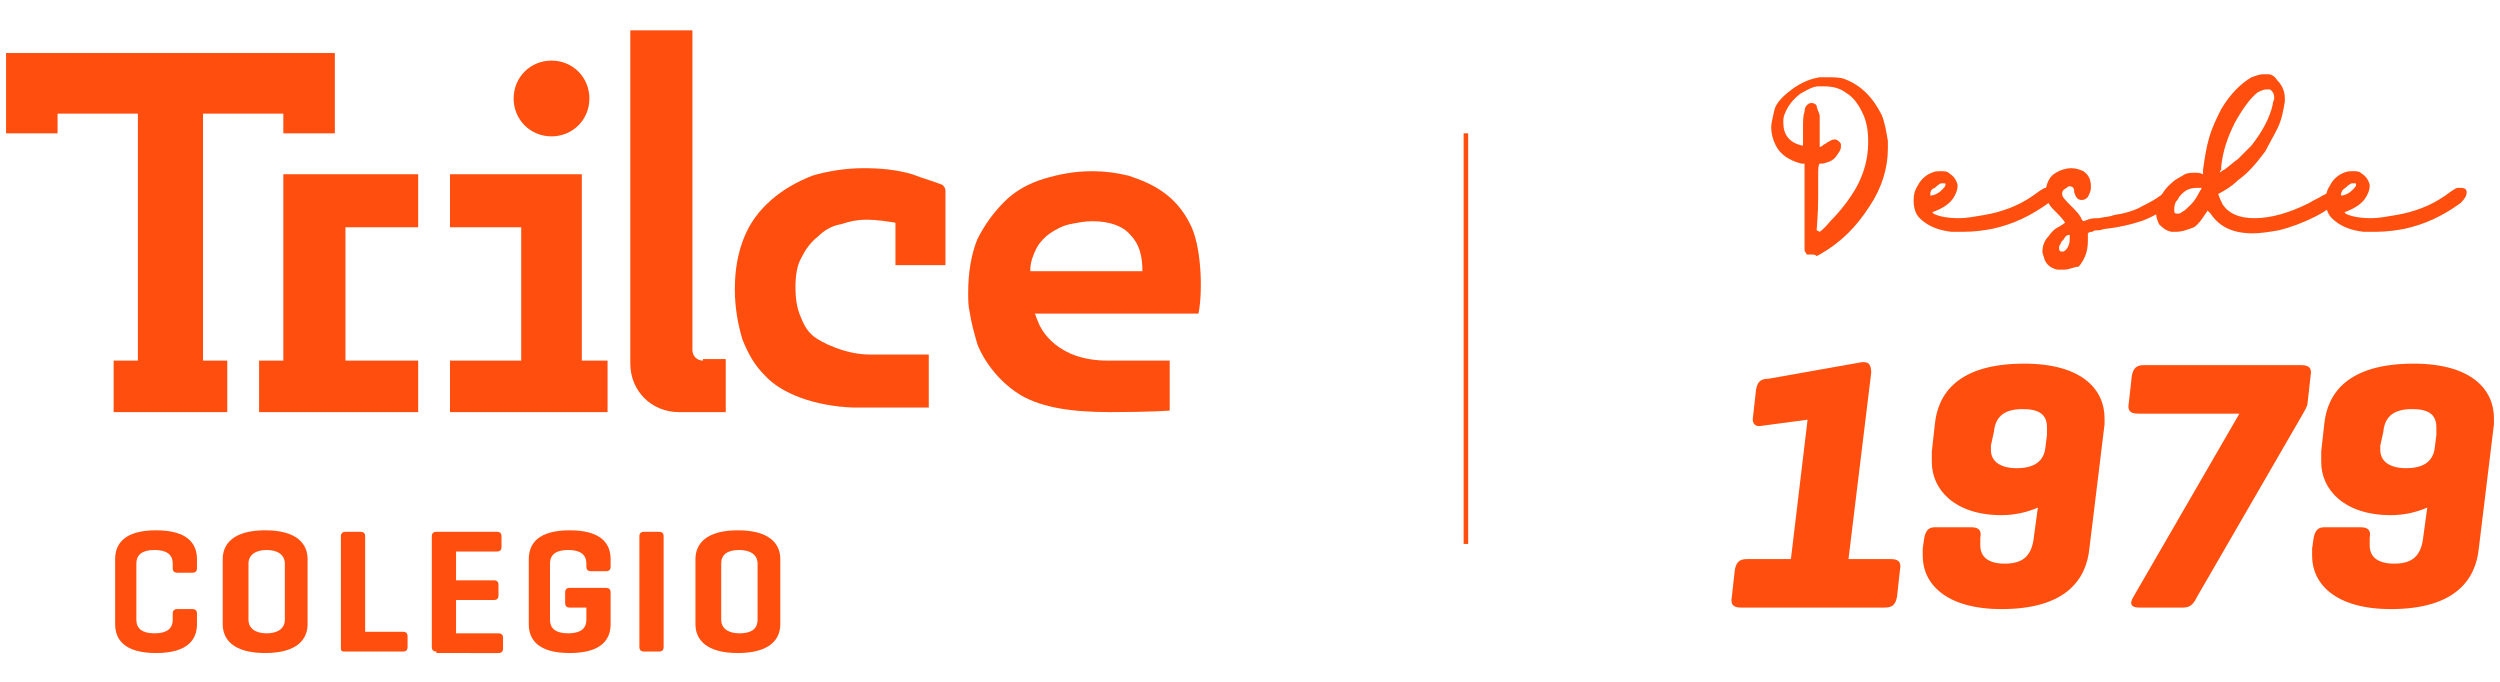 <?xml version="1.0" encoding="utf-8"?>
<!-- Generator: Adobe Illustrator 26.4.1, SVG Export Plug-In . SVG Version: 6.00 Build 0)  -->
<svg version="1.1" id="Capa_1" xmlns="http://www.w3.org/2000/svg" xmlns:xlink="http://www.w3.org/1999/xlink" x="0px" y="0px"
	 viewBox="0 0 165 45" style="enable-background:new 0 0 165 45;" xml:space="preserve">
<style type="text/css">
	.st0{fill:#FF4E0E;}
</style>
<g>
	<path class="st0" d="M96.9,8.8h-0.3v27.1h0.3V8.8z"/>
	<g>
		<g>
			<path class="st0" d="M119.6,16.8c-0.1,0-0.2,0-0.3,0c-0.1,0-0.1-0.1-0.1-0.1c0,0-0.1-0.1-0.1-0.2c0-0.1,0-0.4,0-0.9
				c0-0.6,0-1.3,0-2.1c0-0.2,0-0.4,0-0.6l0-2.1l-0.2,0c-0.8-0.2-1.4-0.6-1.7-1.2c-0.2-0.4-0.3-0.8-0.3-1.2c0-0.3,0.1-0.6,0.2-1.1
				s0.6-1,1.3-1.5c0.6-0.4,1.1-0.6,1.7-0.7c0.2,0,0.4,0,0.6,0c0.3,0,0.7,0,1,0.1c1.1,0.4,1.9,1.2,2.5,2.4c0.2,0.5,0.3,1.1,0.4,1.7
				c0,0.2,0,0.3,0,0.5c0,1.3-0.4,2.6-1.2,3.8c-0.9,1.4-1.9,2.4-3.3,3.2l-0.2,0.1C119.8,16.8,119.7,16.8,119.6,16.8z M120.1,15.3
				c0,0,0.3-0.2,0.7-0.7c0.7-0.7,1.3-1.5,1.7-2.2c0.5-0.9,0.8-1.9,0.8-3c0-0.8-0.1-1.4-0.4-2c-0.3-0.6-0.6-1-1.1-1.3
				c-0.4-0.3-0.9-0.4-1.4-0.4h-0.4c-0.3,0-0.7,0.2-1.2,0.5c-0.5,0.4-0.8,0.8-1,1.3c-0.1,0.2-0.1,0.4-0.1,0.6c0,0.8,0.4,1.3,1.2,1.5
				l0.1,0l0-1c0-0.6,0-1,0.1-1.2c0-0.3,0.1-0.4,0.2-0.5c0.1-0.1,0.2-0.1,0.3-0.1c0.1,0,0.3,0.1,0.3,0.2s0.1,0.3,0.2,0.6
				c0,0.2,0,0.5,0,0.8l0,0.4v0.9c0,0,0.1,0,0.2-0.1c0.1-0.1,0.2-0.1,0.3-0.2c0.2-0.1,0.3-0.2,0.5-0.2c0.1,0,0.3,0.1,0.4,0.3
				c0,0.1,0,0.1,0,0.2c0,0.2-0.1,0.3-0.3,0.6s-0.5,0.4-0.9,0.5c0,0,0,0-0.1,0c0,0,0,0-0.1,0c-0.1,0.1-0.1,0.3-0.1,0.9l0,1.3
				c0,1.2-0.1,2-0.1,2.2L120.1,15.3C120.1,15.3,120.1,15.3,120.1,15.3L120.1,15.3z"/>
			<path class="st0" d="M129.6,15.3c-0.3,0-0.6,0-0.8,0c-0.9-0.1-1.6-0.4-2.1-0.9c-0.3-0.3-0.4-0.7-0.4-1.2c0-0.4,0.1-0.7,0.3-1
				c0.2-0.4,0.6-0.7,0.9-0.8c0.2-0.1,0.4-0.1,0.6-0.1c0.2,0,0.4,0,0.5,0.1c0.3,0.2,0.5,0.4,0.6,0.8l0,0.1c0,0.2-0.1,0.5-0.3,0.8
				c-0.2,0.3-0.6,0.6-1.1,0.8c-0.2,0.1-0.3,0.1-0.3,0.1l0,0c0,0,0.1,0,0.1,0.1c0.4,0.2,1,0.3,1.7,0.3c0.5,0,1-0.1,1.6-0.2
				c1.2-0.2,2.3-0.6,3.3-1.3c0.4-0.3,0.7-0.5,0.8-0.5c0.1,0,0.1,0,0.2,0c0.3,0,0.4,0.1,0.4,0.3c0,0.2-0.1,0.4-0.4,0.7
				c-1.1,0.8-2.3,1.4-3.7,1.7C131,15.2,130.3,15.3,129.6,15.3z M127.4,12.9c0.1,0,0.2,0,0.4-0.1s0.3-0.2,0.4-0.3
				c0.1-0.1,0.2-0.2,0.2-0.3c0-0.1,0-0.1-0.1-0.1c-0.1,0-0.1,0-0.2,0c-0.2,0.1-0.3,0.2-0.4,0.3C127.4,12.5,127.4,12.7,127.4,12.9
				L127.4,12.9C127.3,12.9,127.3,12.9,127.4,12.9z"/>
			<path class="st0" d="M136.2,17.8c-0.1,0-0.2,0-0.4,0c-0.5-0.1-0.8-0.4-0.9-0.8c0-0.1-0.1-0.2-0.1-0.4c0-0.3,0.1-0.7,0.4-1
				c0.2-0.3,0.4-0.5,0.8-0.7l0.3-0.2c-0.2-0.3-0.4-0.5-0.6-0.7l-0.2-0.2c-0.3-0.3-0.5-0.7-0.5-1.2c0.1-0.6,0.3-1,0.7-1.2
				c0.3-0.2,0.7-0.3,1-0.3c0.3,0,0.6,0.1,0.8,0.2c0.3,0.2,0.5,0.5,0.5,1v0.1c0,0.2-0.1,0.4-0.2,0.6c-0.1,0.1-0.2,0.2-0.4,0.2
				c-0.3,0-0.4-0.2-0.5-0.5c0-0.3-0.1-0.4-0.3-0.4c-0.1,0-0.1,0-0.2,0.1c-0.2,0.1-0.3,0.2-0.3,0.4c0,0.2,0.2,0.4,0.6,0.8
				c0.3,0.3,0.6,0.6,0.7,0.9l0.1,0.1l0.3-0.1c0.2-0.1,0.5-0.1,0.7-0.1c0.5-0.1,0.8-0.1,1-0.2c0.7-0.1,1.4-0.3,1.9-0.6
				c0.4-0.2,0.8-0.4,1.2-0.7c0.4-0.3,0.6-0.4,0.8-0.4c0.1,0,0.2,0.1,0.3,0.2c0.1,0.1,0.1,0.2,0.1,0.2c0,0.1,0,0.2-0.1,0.3
				c-0.1,0.1-0.3,0.3-0.8,0.6c-0.5,0.3-1,0.6-1.6,0.8c-0.6,0.2-1.4,0.4-2.3,0.5c-0.2,0-0.3,0.1-0.5,0.1s-0.3,0-0.4,0.1
				c-0.1,0-0.2,0-0.3,0.1c0,0.2,0,0.4,0,0.5c0,0.7-0.2,1.2-0.6,1.7C136.9,17.6,136.6,17.8,136.2,17.8z M136.1,16.6c0,0,0.1,0,0.1,0
				c0.2-0.1,0.4-0.4,0.4-0.8l0-0.3c-0.2,0-0.3,0.1-0.4,0.3c-0.1,0.1-0.2,0.2-0.2,0.3c-0.1,0.1-0.1,0.2-0.1,0.3c0,0.1,0,0.1,0.1,0.2
				C136,16.6,136,16.6,136.1,16.6z"/>
			<path class="st0" d="M143.6,15.3c-0.1,0-0.2,0-0.3,0c-0.4-0.1-0.6-0.3-0.8-0.5c-0.1-0.2-0.2-0.5-0.2-0.7v-0.1
				c0.1-0.7,0.4-1.4,1-1.9c0.3-0.3,0.6-0.4,0.9-0.6c0.2-0.1,0.5-0.1,0.7-0.1c0.1,0,0.3,0,0.5,0.1l0-0.3c0.1-0.7,0.2-1.4,0.4-2.1
				c0.2-0.7,0.5-1.3,0.8-1.9c0.6-1,1.3-1.7,2-2.1c0.3-0.1,0.5-0.2,0.8-0.2c0,0,0.1,0,0.3,0c0.2,0,0.4,0.1,0.6,0.4
				c0.3,0.3,0.5,0.7,0.5,1.2l0,0.2c-0.1,0.6-0.2,1.2-0.5,1.8c-0.3,0.6-0.6,1.1-0.8,1.5c-0.6,0.8-1.1,1.4-1.8,1.9
				c-0.4,0.4-0.9,0.7-1.3,0.9c0.1,0.3,0.2,0.5,0.3,0.7c0.4,0.6,1.1,0.9,2.1,0.9c1,0,2.2-0.3,3.6-1c0.3-0.2,0.6-0.3,0.9-0.5
				c0.2-0.1,0.4-0.2,0.6-0.2c0.1,0,0.1,0,0.2,0c0.2,0,0.2,0.2,0.2,0.4l0,0.1c0,0.1-0.2,0.3-0.5,0.5c-0.3,0.2-0.6,0.4-1,0.6
				c-0.8,0.4-1.6,0.7-2.4,0.9c-0.6,0.1-1.2,0.2-1.7,0.2c-1.3,0-2.2-0.4-2.8-1.3l-0.2-0.2l-0.2,0.3c-0.2,0.3-0.4,0.6-0.7,0.8
				C144.5,15.1,144.1,15.3,143.6,15.3z M143.7,14.1c0.1,0,0.2,0,0.3-0.1c0.2-0.1,0.4-0.3,0.6-0.5c0.2-0.2,0.4-0.5,0.6-0.9
				c0.1-0.1,0.1-0.2,0.1-0.2c0,0,0,0,0,0c0,0-0.1,0-0.3,0c-0.4,0-0.7,0.1-1,0.4c-0.3,0.3-0.5,0.6-0.5,1l0,0.1
				C143.5,14.1,143.6,14.1,143.7,14.1z M146.5,11.4c0,0,0.1-0.1,0.3-0.2c0.3-0.2,0.6-0.5,0.9-0.7c0.3-0.3,0.6-0.6,0.9-0.9
				c0.7-0.9,1.2-1.8,1.4-2.7c0-0.2,0.1-0.3,0.1-0.4c0-0.3-0.1-0.5-0.3-0.6c-0.1,0-0.2,0-0.2,0c-0.2,0-0.4,0.1-0.6,0.2
				c-0.5,0.4-1,1.1-1.5,2c-0.5,1-0.8,1.9-0.9,2.9c0,0.1,0,0.2,0,0.2S146.5,11.3,146.5,11.4C146.5,11.3,146.5,11.3,146.5,11.4
				C146.5,11.3,146.5,11.4,146.5,11.4z"/>
			<path class="st0" d="M156.8,15.3c-0.3,0-0.6,0-0.8,0c-0.9-0.1-1.6-0.4-2.1-0.9c-0.3-0.3-0.4-0.7-0.4-1.2c0-0.4,0.1-0.7,0.3-1
				c0.2-0.4,0.6-0.7,0.9-0.8c0.2-0.1,0.4-0.1,0.6-0.1c0.2,0,0.4,0,0.5,0.1c0.3,0.2,0.5,0.4,0.6,0.8l0,0.1c0,0.2-0.1,0.5-0.3,0.8
				c-0.2,0.3-0.6,0.6-1.1,0.8c-0.2,0.1-0.3,0.1-0.3,0.1l0,0c0,0,0.1,0,0.1,0.1c0.4,0.2,1,0.3,1.7,0.3c0.5,0,1-0.1,1.6-0.2
				c1.2-0.2,2.3-0.6,3.3-1.3c0.4-0.3,0.7-0.5,0.8-0.5c0.1,0,0.1,0,0.2,0c0.3,0,0.4,0.1,0.4,0.3c0,0.2-0.1,0.4-0.4,0.7
				c-1.1,0.8-2.3,1.4-3.7,1.7C158.2,15.2,157.5,15.3,156.8,15.3z M154.5,12.9c0.1,0,0.2,0,0.4-0.1s0.3-0.2,0.4-0.3
				c0.1-0.1,0.2-0.2,0.2-0.3c0-0.1,0-0.1-0.1-0.1c-0.1,0-0.1,0-0.2,0c-0.2,0.1-0.3,0.2-0.4,0.3C154.6,12.5,154.5,12.7,154.5,12.9
				L154.5,12.9C154.5,12.9,154.5,12.9,154.5,12.9z"/>
		</g>
		<g>
			<path class="st0" d="M122.9,23.9c0.3,0,0.6,0,0.6,0.7l-1.5,12.3h2.8c0.5,0,0.7,0.2,0.6,0.7l-0.2,1.8c-0.1,0.5-0.3,0.7-0.8,0.7
				h-9.5c-0.5,0-0.7-0.2-0.6-0.7l0.2-1.8c0.1-0.5,0.3-0.7,0.8-0.7h2.9l1.1-9.2l-3,0.4c-0.4,0.1-0.7-0.1-0.6-0.6l0.2-1.8
				c0.1-0.5,0.3-0.7,0.8-0.7L122.9,23.9z"/>
			<path class="st0" d="M137.9,36.2c-0.2,2-1.5,4-5.8,4c-3.7,0-5.2-1.7-5.2-3.5c0-0.2,0-0.3,0-0.5l0.1-0.7c0.1-0.5,0.3-0.7,0.7-0.7
				h2.4c0.5,0,0.7,0.2,0.6,0.7l0,0.1c0,0.2,0,0.2,0,0.4c0,0.8,0.6,1.2,1.6,1.2c1.1,0,1.7-0.4,1.9-1.5l0.3-2.2
				c-0.7,0.3-1.5,0.5-2.4,0.5c-3.1,0-4.6-1.7-4.6-3.5c0-0.1,0-0.5,0-0.7l0.2-1.8c0.2-2,1.5-4,5.9-4c3.8,0,5.3,1.7,5.3,3.6
				c0,0.1,0,0.2,0,0.4L137.9,36.2z M131.4,29.4c0,0.2,0,0.3,0,0.3c0,0.8,0.7,1.2,1.7,1.2c1.1,0,1.8-0.4,1.9-1.4l0.1-0.8
				c0-0.2,0-0.4,0-0.5c0-0.9-0.6-1.2-1.6-1.2c-1.1,0-1.8,0.4-1.9,1.5L131.4,29.4z"/>
			<path class="st0" d="M151.9,24.1c0.5,0,0.7,0.2,0.6,0.7l-0.2,1.8c0,0.2-0.2,0.5-0.3,0.7l-7,12.1c-0.2,0.4-0.4,0.7-0.9,0.7h-2.9
				c-0.5,0-0.7-0.2-0.4-0.7l7-12.1h-6.7c-0.5,0-0.7-0.2-0.6-0.7l0.2-1.8c0.1-0.5,0.3-0.7,0.8-0.7H151.9z"/>
			<path class="st0" d="M163.6,36.2c-0.2,2-1.5,4-5.8,4c-3.7,0-5.2-1.7-5.2-3.5c0-0.2,0-0.3,0-0.5l0.1-0.7c0.1-0.5,0.3-0.7,0.7-0.7
				h2.4c0.5,0,0.7,0.2,0.6,0.7l0,0.1c0,0.2,0,0.2,0,0.4c0,0.8,0.6,1.2,1.6,1.2c1.1,0,1.7-0.4,1.9-1.5l0.3-2.2
				c-0.7,0.3-1.5,0.5-2.4,0.5c-3.1,0-4.6-1.7-4.6-3.5c0-0.1,0-0.5,0-0.7l0.2-1.8c0.2-2,1.5-4,5.9-4c3.8,0,5.3,1.7,5.3,3.6
				c0,0.1,0,0.2,0,0.4L163.6,36.2z M157.1,29.4c0,0.2,0,0.3,0,0.3c0,0.8,0.7,1.2,1.7,1.2c1.1,0,1.8-0.4,1.9-1.4l0.1-0.8
				c0-0.2,0-0.4,0-0.5c0-0.9-0.6-1.2-1.6-1.2c-1.1,0-1.8,0.4-1.9,1.5L157.1,29.4z"/>
		</g>
	</g>
	<g>
		<path class="st0" d="M36.4,9c1.4,0,2.5-1.1,2.5-2.5c0-1.4-1.1-2.5-2.5-2.5c-1.4,0-2.5,1.1-2.5,2.5C33.9,7.9,35,9,36.4,9"/>
		<g>
			<path class="st0" d="M46.4,23.8c-0.4,0-0.7-0.3-0.7-0.7V2h-4.1V24c0,1.8,1.4,3.2,3.2,3.2h3.1v-3.5H46.4z"/>
			<polygon class="st0" points="0.4,3.5 0.4,8.8 3.8,8.8 3.8,7.5 9.1,7.5 9.1,23.8 7.5,23.8 7.5,27.2 15,27.2 15,23.8 13.4,23.8 
				13.4,7.5 18.7,7.5 18.7,8.8 22.1,8.8 22.1,3.5 			"/>
			<polygon class="st0" points="38.4,23.8 38.4,11.5 29.7,11.5 29.7,15 34.4,15 34.4,23.8 29.7,23.8 29.7,27.2 40.1,27.2 40.1,23.8 
							"/>
			<polygon class="st0" points="18.7,11.5 18.7,23.8 17.1,23.8 17.1,27.2 27.6,27.2 27.6,23.8 22.8,23.8 22.8,15 27.6,15 27.6,11.5 
				21.2,11.5 			"/>
			<path class="st0" d="M68,17.8c0-0.5,0.2-1,0.4-1.4c0.2-0.4,0.6-0.8,0.9-1s0.8-0.5,1.3-0.6c0.5-0.1,1-0.2,1.5-0.2
				c1.1,0,2,0.3,2.5,0.9c0.6,0.6,0.8,1.4,0.8,2.4H68z M78.5,14.7c-0.4-0.8-1-1.5-1.7-2c-0.7-0.5-1.4-0.8-2.3-1.1
				c-0.8-0.2-1.6-0.3-2.4-0.3c-1.2,0-2.2,0.2-3.2,0.5c-1,0.3-1.9,0.8-2.6,1.5c-0.7,0.7-1.3,1.5-1.8,2.5c-0.4,1-0.6,2.2-0.6,3.5
				c0,0.5,0,0.9,0.1,1.3c0.1,0.7,0.3,1.4,0.5,2.1c0.1,0.3,0.9,2.2,2.9,3.4c1.4,0.8,3.3,1.1,5.9,1.1c2.6,0,3.9-0.1,3.9-0.1v-3.3v0
				c0,0-1.8,0-4.1,0c-3.3,0-4.4-2-4.6-2.6c-0.1-0.2-0.1-0.3-0.2-0.5h10.8C79.4,19.2,79.3,16.1,78.5,14.7"/>
			<path class="st0" d="M62.4,17.8v-5.1v-0.1c0-0.2-0.1-0.3-0.2-0.4c-0.5-0.2-1.2-0.4-2-0.7c-1-0.3-2.1-0.4-3.2-0.4
				c-1.2,0-2.4,0.2-3.4,0.5c-1,0.4-1.9,0.9-2.7,1.6c-0.8,0.7-1.4,1.5-1.8,2.5c-0.4,1-0.6,2.1-0.6,3.4c0,1.2,0.2,2.3,0.5,3.3
				c0.4,1,0.8,1.7,1.5,2.4c1.1,1.2,3.3,2,5.8,2.1l5,0v-3.5h-3.9c-1.6,0-3.2-0.8-3.7-1.2s-0.7-0.9-0.9-1.4c-0.2-0.5-0.3-1.1-0.3-1.8
				c0-0.8,0.1-1.5,0.4-2c0.3-0.6,0.6-1,1.1-1.4c0.4-0.4,0.9-0.7,1.5-0.8c0.6-0.2,1.1-0.3,1.7-0.3c0.6,0,1.3,0.1,1.9,0.2v2.8H62.4z"
				/>
			<path class="st0" d="M13,41.2c0,1-0.6,1.9-2.7,1.9c-2.1,0-2.7-0.9-2.7-1.9v-4.3c0-1,0.6-1.9,2.7-1.9c2.1,0,2.7,0.9,2.7,1.9v0.6
				c0,0.2-0.1,0.3-0.3,0.3h-1c-0.2,0-0.3-0.1-0.3-0.3v-0.3c0-0.6-0.4-0.9-1.2-0.9c-0.8,0-1.2,0.3-1.2,0.9v3.7c0,0.6,0.4,0.9,1.2,0.9
				c0.8,0,1.2-0.3,1.2-0.9v-0.4c0-0.2,0.1-0.3,0.3-0.3h1c0.2,0,0.3,0.1,0.3,0.3V41.2z"/>
			<path class="st0" d="M18.8,37.2c0-0.6-0.5-0.9-1.2-0.9s-1.2,0.3-1.2,0.9v3.7c0,0.6,0.5,0.9,1.2,0.9s1.2-0.3,1.2-0.9V37.2z
				 M14.7,36.9c0-1,0.7-1.9,2.8-1.9c2.1,0,2.8,0.9,2.8,1.9v4.3c0,1-0.7,1.9-2.8,1.9c-2.1,0-2.8-0.9-2.8-1.9V36.9z"/>
			<path class="st0" d="M24,41.7h2.6c0.2,0,0.3,0.1,0.3,0.3v0.7c0,0.2-0.1,0.3-0.3,0.3h-3.9c-0.2,0-0.2-0.1-0.2-0.3v-7.3
				c0-0.2,0.1-0.3,0.3-0.3h1c0.2,0,0.3,0.1,0.3,0.3V41.7z"/>
			<path class="st0" d="M28.8,43c-0.2,0-0.3-0.1-0.3-0.3v-7.3c0-0.2,0.1-0.3,0.3-0.3h4c0.2,0,0.3,0.1,0.3,0.3v0.7
				c0,0.2-0.1,0.3-0.3,0.3h-2.7v1.9h2.5c0.2,0,0.3,0.1,0.3,0.3v0.7c0,0.2-0.1,0.3-0.3,0.3h-2.5v2.2h2.8c0.2,0,0.3,0.1,0.3,0.3v0.7
				c0,0.2-0.1,0.3-0.3,0.3H28.8z"/>
			<path class="st0" d="M40,38.8c0.2,0,0.3,0.1,0.3,0.3v2.1c0,1-0.6,1.9-2.7,1.9c-2.1,0-2.7-0.9-2.7-1.9v-4.3c0-1,0.6-1.9,2.7-1.9
				c2.1,0,2.7,0.9,2.7,1.9v0.5c0,0.2-0.1,0.3-0.3,0.3h-1c-0.2,0-0.3-0.1-0.3-0.3v-0.2c0-0.6-0.4-0.9-1.2-0.9c-0.8,0-1.2,0.3-1.2,0.9
				v3.7c0,0.6,0.4,0.9,1.2,0.9c0.8,0,1.2-0.3,1.2-0.9v-0.8h-1.1c-0.2,0-0.3-0.1-0.3-0.3v-0.7c0-0.2,0.1-0.3,0.3-0.3H40z"/>
			<path class="st0" d="M43.8,42.7c0,0.2-0.1,0.3-0.3,0.3h-1c-0.2,0-0.3-0.1-0.3-0.3v-7.3c0-0.2,0.1-0.3,0.3-0.3h1
				c0.2,0,0.3,0.1,0.3,0.3V42.7z"/>
			<path class="st0" d="M50,37.2c0-0.6-0.5-0.9-1.2-0.9c-0.8,0-1.2,0.3-1.2,0.9v3.7c0,0.6,0.5,0.9,1.2,0.9c0.8,0,1.2-0.3,1.2-0.9
				V37.2z M45.9,36.9c0-1,0.7-1.9,2.8-1.9c2.1,0,2.8,0.9,2.8,1.9v4.3c0,1-0.7,1.9-2.8,1.9c-2.1,0-2.8-0.9-2.8-1.9V36.9z"/>
		</g>
	</g>
</g>
</svg>

